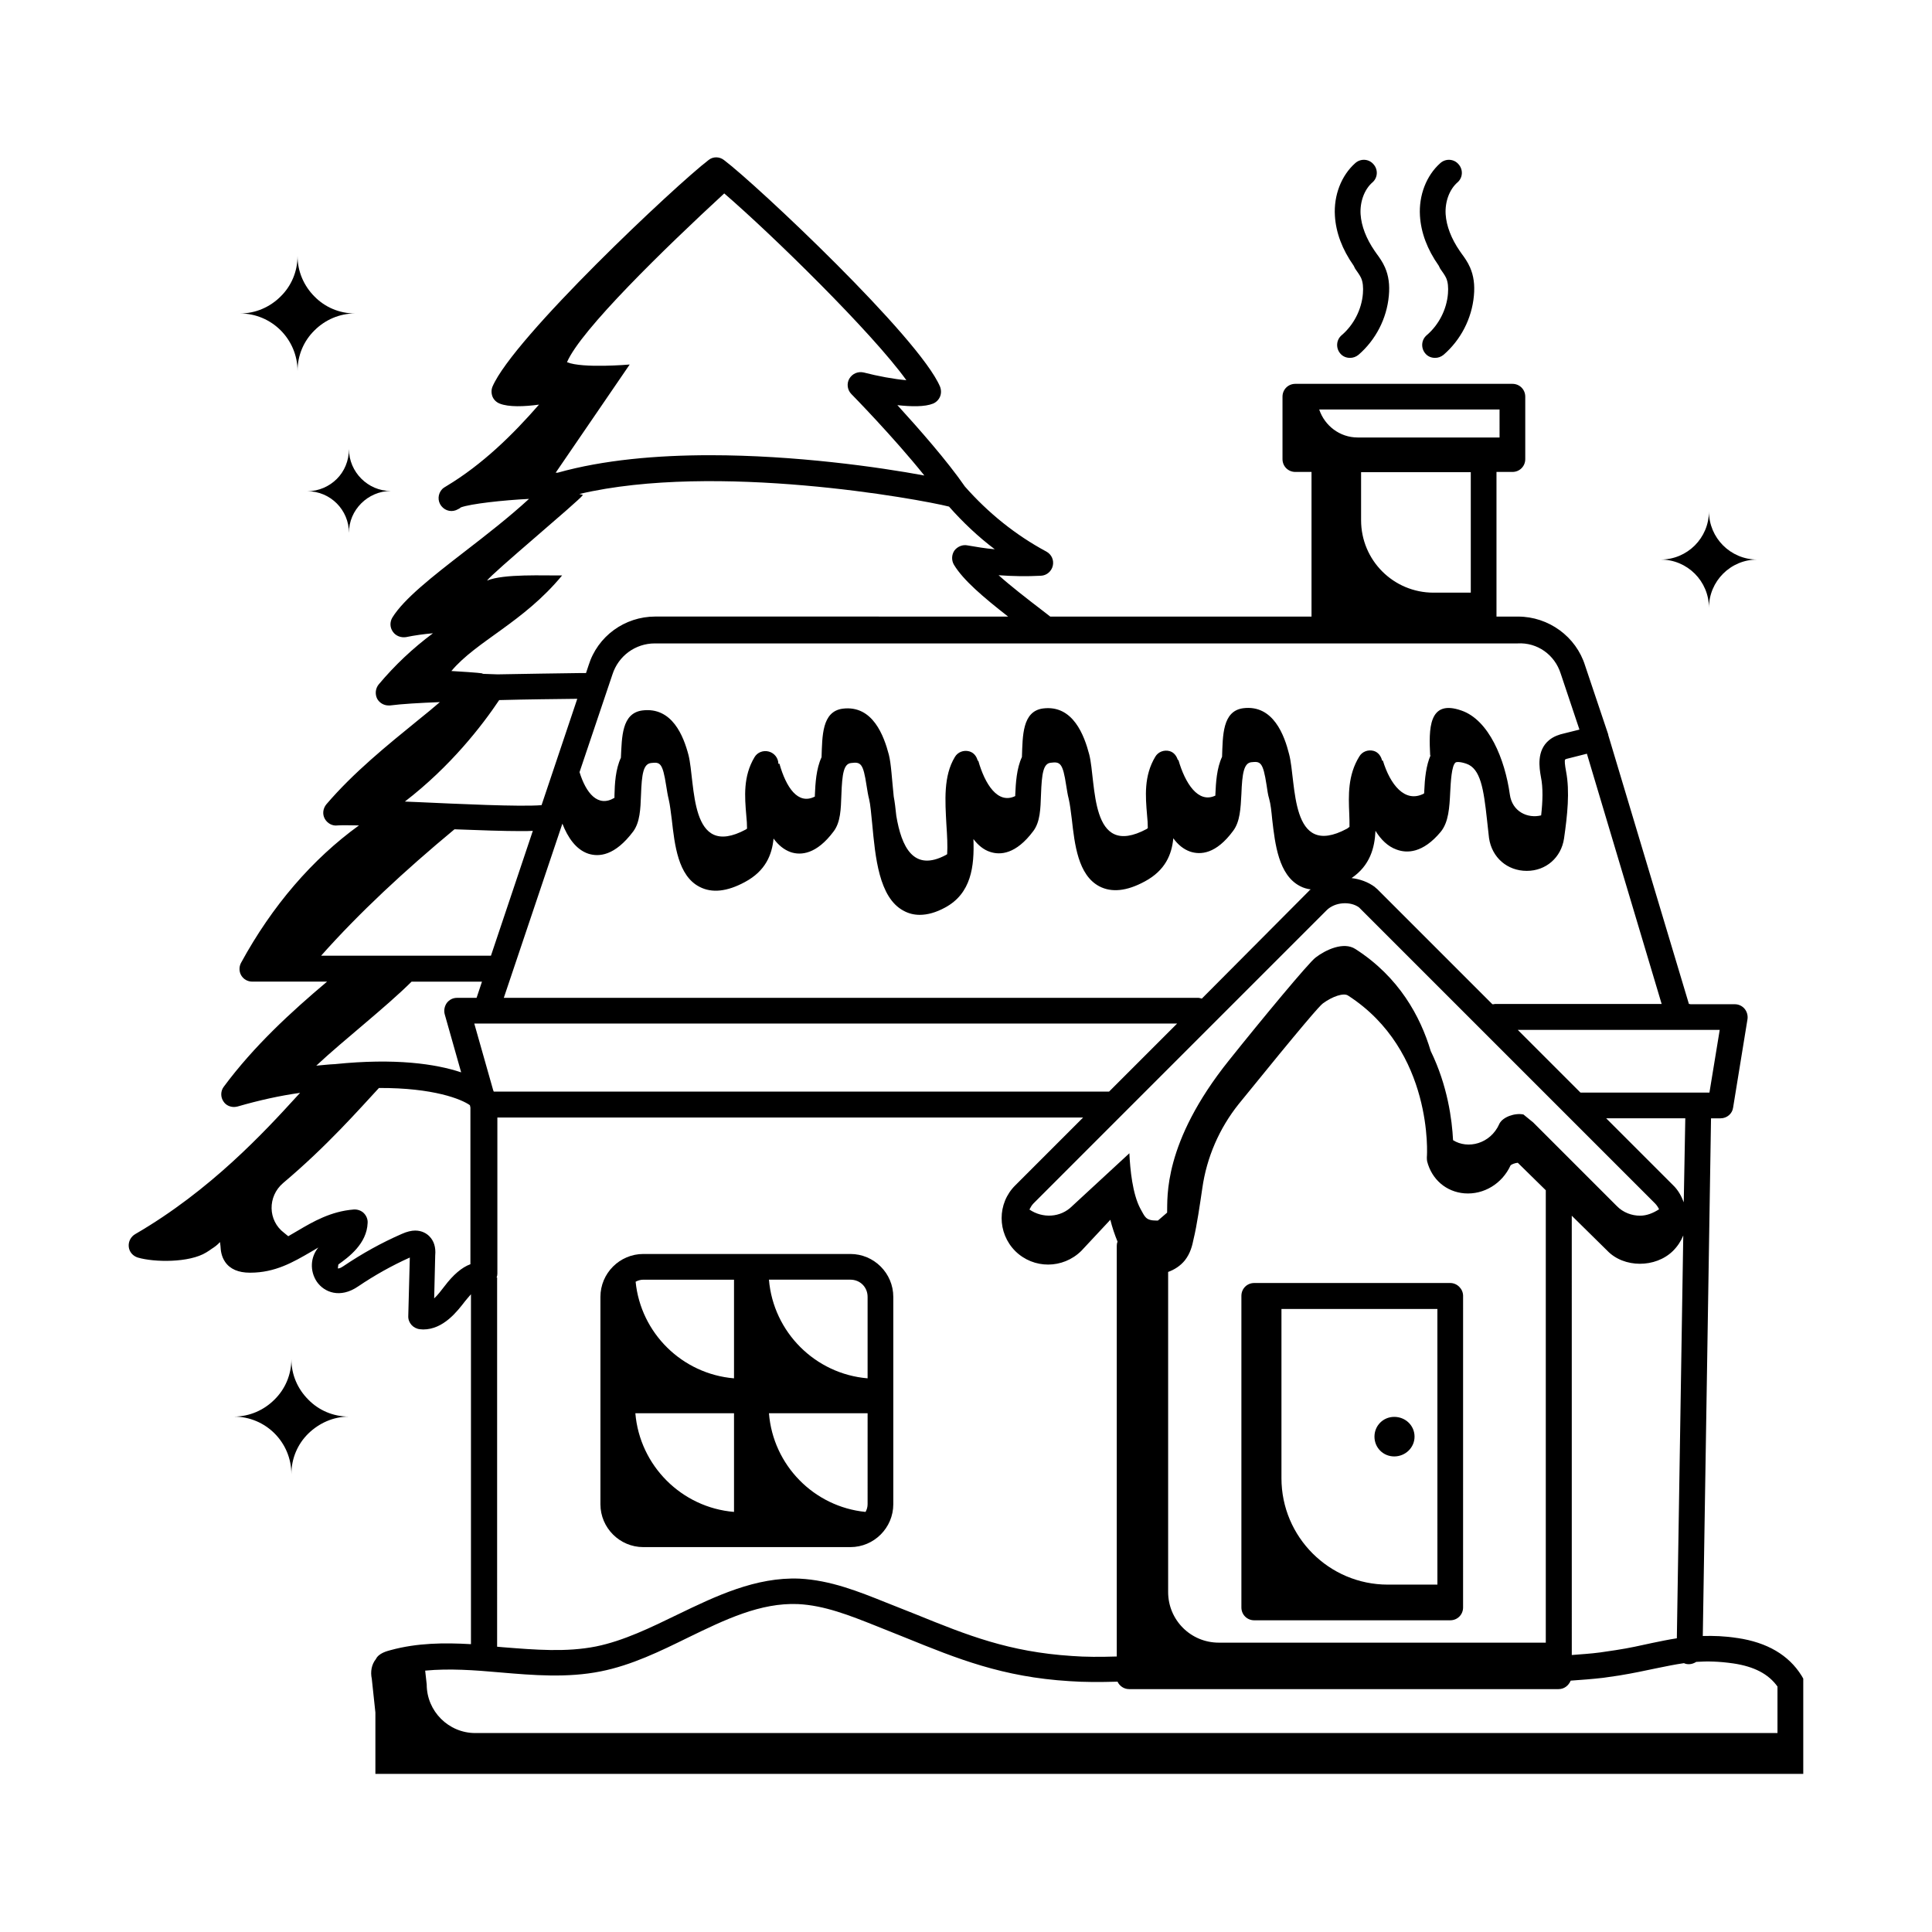 <?xml version="1.0" encoding="UTF-8"?>
<!-- Uploaded to: SVG Repo, www.svgrepo.com, Generator: SVG Repo Mixer Tools -->
<svg fill="#000000" width="800px" height="800px" version="1.1" viewBox="144 144 512 512" xmlns="http://www.w3.org/2000/svg">
 <g>
  <path d="m528.33 484.01h-51.945c-1.906 0-3.402 1.496-3.402 3.402v82.582c0 1.906 1.496 3.402 3.402 3.402h51.945c1.906 0 3.402-1.496 3.402-3.402l0.004-82.578c0-1.84-1.566-3.406-3.406-3.406zm-3.402 79.93h-13.141c-15.59 0-28.188-12.664-28.188-28.188v-44.867h41.324z"/>
  <path d="m314.49 554h54.871c6.262 0 11.371-5.106 11.371-11.371v-54.941c0-6.262-5.106-11.371-11.371-11.371h-54.871c-6.262 0-11.371 5.106-11.371 11.371v54.941c0 6.266 5.106 11.371 11.371 11.371zm24.031-9.328c-13.891-1.156-24.984-12.254-26.145-26.145h26.145zm35.402-2.039c0 0.75-0.203 1.43-0.543 2.043-13.684-1.363-24.508-12.391-25.598-26.145h26.145zm0-54.945v21.582c-13.891-1.156-24.984-12.254-26.145-26.145h21.582c2.59 0.004 4.562 1.977 4.562 4.562zm-35.402-4.559v26.145c-13.754-1.156-24.715-11.984-26.074-25.598 0.613-0.34 1.293-0.543 2.043-0.543z"/>
  <path d="m604.45 578.1c-3.473-0.543-6.398-0.613-9.191-0.543l2.18-137.19h2.519c1.703 0 3.133-1.227 3.336-2.859l3.812-23.422c0.137-0.953-0.137-1.973-0.75-2.723s-1.566-1.227-2.586-1.227h-11.711c-0.137 0-0.203-0.066-0.34-0.066h-0.137l-21.379-71.281v-0.137l-6.129-18.246c-2.383-7.691-9.668-13.004-17.77-13.004h-5.719v-38.332h4.223c1.906 0 3.402-1.496 3.402-3.402v-16.543c0-1.906-1.496-3.402-3.402-3.402h-57.531c-1.906 0-3.402 1.496-3.402 3.402v16.543c0 1.906 1.496 3.402 3.402 3.402h4.289v38.332h-69.238l-1.84-1.43c-4.356-3.336-8.578-6.606-11.848-9.531 3.676 0.273 7.422 0.34 11.234 0.137 1.496-0.066 2.793-1.156 3.133-2.656 0.34-1.496-0.34-2.996-1.703-3.746-8.238-4.426-15.453-10.281-21.582-17.227-4.699-6.809-12.254-15.387-17.906-21.582 3.676 0.41 7.285 0.477 9.465-0.41 0.816-0.34 1.496-1.02 1.84-1.84 0.34-0.816 0.34-1.77 0-2.656-5.516-13.004-48.68-53.582-57.258-60.047-1.227-0.953-2.926-0.953-4.086 0-8.578 6.535-51.742 47.113-57.258 60.047-0.34 0.816-0.34 1.77 0 2.656 0.34 0.816 1.02 1.496 1.906 1.84 2.383 0.953 6.469 0.816 10.418 0.273-6.875 7.898-14.977 15.863-24.508 21.582-0.477 0.273-0.887 0.543-1.156 0.816-1.156 1.227-1.293 3.133-0.203 4.492 1.09 1.363 2.926 1.703 4.426 0.816 0.273-0.137 0.543-0.273 0.75-0.477 2.586-0.953 11.164-1.906 18.043-2.246-5.176 4.766-11.301 9.531-16.953 13.891-8.715 6.738-16.203 12.594-19.266 17.566-0.68 1.156-0.68 2.586 0.137 3.746 0.75 1.09 2.109 1.633 3.473 1.43 2.316-0.477 4.766-0.816 7.148-1.02-5.309 3.949-10.078 8.441-14.367 13.547-0.887 1.09-1.02 2.586-0.41 3.812 0.613 1.09 1.77 1.77 2.996 1.77h0.41c3.133-0.41 7.898-0.68 13.207-0.887-1.84 1.566-3.676 3.133-5.582 4.629-8.441 6.875-17.227 13.957-24.508 22.469-0.887 1.09-1.09 2.586-0.41 3.812 0.68 1.227 2.043 1.973 3.402 1.77 0.816-0.066 2.926-0.066 5.652 0-12.324 8.918-23.012 21.309-31.25 36.426-0.543 1.02-0.543 2.316 0.066 3.336 0.613 1.02 1.703 1.633 2.926 1.633h19.812c-9.531 8.035-19.336 17.02-27.367 27.844-0.887 1.156-0.887 2.793-0.066 3.949 0.613 0.953 1.703 1.43 2.793 1.43 0.34 0 0.613-0.066 0.953-0.137 5.652-1.633 11.164-2.859 16.543-3.609-0.34 0.34-0.543 0.613-0.887 0.953-8.512 9.328-22.875 24.918-42.824 36.492-1.156 0.68-1.84 1.973-1.703 3.336 0.137 1.363 1.09 2.449 2.383 2.859 4.356 1.293 13.684 1.43 18.18-1.363 0.477-0.273 0.953-0.613 1.43-0.953 0.75-0.477 1.43-0.953 2.18-1.77 0.066 0.137 0.066 0.68 0.137 1.02 0.066 1.156 0.203 2.723 1.227 4.223 1.293 1.906 3.539 2.859 6.535 2.859h0.137c6.606 0 11.371-2.793 16.066-5.516 0.68-0.41 1.293-0.75 1.973-1.156-2.109 2.519-2.316 6.195-0.41 9.055 1.973 2.859 6.195 4.492 10.895 1.293 4.426-2.996 9.055-5.582 13.754-7.691l-0.41 15.523c-0.066 1.77 1.293 3.269 3.062 3.473 0.273 0 0.613 0.066 0.887 0.066 5.379 0 9.055-4.832 11.098-7.488 0.543-0.68 1.09-1.293 1.566-1.84v92.727c-7.082-0.41-14.23-0.34-21.242 1.566-1.02 0.273-3.199 0.816-3.949 2.383-1.156 1.43-1.496 3.336-1.09 5.242l0.953 8.918v16.273h28.594 0.137 319.51 0.137 30.023v-25.258l-0.477-0.816c-3.406-5.441-9.125-8.777-16.957-9.934zm-22.875 1.363c-2.793 0.613-5.785 1.293-9.395 1.84l-4.152 0.613c-2.519 0.34-5.039 0.477-7.488 0.68l-0.004-116.42 9.395 9.258c4.426 4.629 12.801 4.629 17.43 0.066 1.227-1.227 2.109-2.586 2.723-4.086l-1.703 106.75c-2.242 0.344-4.488 0.82-6.805 1.297zm-348.79-153.46c-1.633 0.066-3.336 0.273-4.969 0.41 7.352-6.875 18.18-15.25 25.258-22.262h18.656l-1.43 4.289h-5.176c-1.09 0-2.043 0.477-2.723 1.363-0.613 0.887-0.816 1.973-0.543 2.996l4.356 15.387c-6.742-2.254-17.5-3.82-33.43-2.184zm43.504-96.473c7.625-0.203 15.047-0.273 20.695-0.34l-6.195 18.449-3.269 9.734c-5.582 0.477-22.398-0.34-32.953-0.816-1.227-0.066-2.18-0.066-3.269-0.137 12.125-9.328 20.43-20.086 24.992-26.891zm186.21 79.109c-0.34-0.066-0.613-0.203-0.953-0.203h-184.03l15.523-46.16c1.43 3.676 3.609 6.875 6.875 7.965 2.793 0.887 7.012 0.613 11.914-5.922 1.77-2.449 1.906-5.922 2.043-9.602 0.203-5.652 0.613-8.238 2.656-8.512 2.383-0.273 3.062-0.137 4.016 5.992 0.203 1.293 0.41 2.586 0.68 3.676 0.34 1.43 0.543 3.336 0.816 5.379 0.75 6.606 1.633 14.844 7.352 17.77 3.269 1.703 7.285 1.293 12.051-1.293 5.445-2.926 7.148-7.215 7.559-11.508 1.227 1.703 2.793 2.996 4.562 3.609 2.656 0.887 6.809 0.613 11.371-5.516 1.84-2.449 1.906-5.922 2.043-9.668 0.203-5.652 0.613-8.238 2.586-8.441 2.586-0.34 3.199 0.137 4.086 5.992 0.203 1.293 0.41 2.586 0.68 3.609 0.34 1.363 0.543 3.879 0.816 6.535 0.816 8.715 1.77 19.539 8.305 23.012 1.363 0.75 2.793 1.09 4.289 1.09 2.043 0 4.289-0.613 6.672-1.906 7.012-3.746 7.828-10.961 7.559-18.18 1.227 1.633 2.723 2.859 4.426 3.402 2.656 0.887 6.809 0.68 11.438-5.516 1.84-2.449 1.906-5.922 2.043-9.668 0.203-5.652 0.613-8.238 2.586-8.441 2.519-0.34 3.199 0.137 4.086 5.992 0.203 1.293 0.41 2.586 0.68 3.609 0.34 1.43 0.543 3.336 0.816 5.379 0.75 6.606 1.633 14.773 7.285 17.77 3.269 1.703 7.285 1.293 12.051-1.293 5.445-2.926 7.148-7.148 7.559-11.438 1.227 1.703 2.723 2.926 4.492 3.539 2.723 0.887 6.809 0.68 11.371-5.516 1.84-2.449 1.973-5.992 2.18-9.734 0.203-5.582 0.68-8.168 2.586-8.441 2.449-0.273 3.133-0.137 4.086 6.059 0.203 1.293 0.34 2.519 0.68 3.609 0.41 1.43 0.613 3.402 0.816 5.516 0.75 6.535 1.703 14.707 7.352 17.633 0.887 0.477 1.84 0.75 2.859 0.887-0.203 0.137-0.41 0.273-0.543 0.477zm-233.46-11.301c10.145-11.438 22.195-22.602 35.402-33.566 7.082 0.273 13.07 0.477 17.566 0.477 1.156 0 2.246 0 3.199-0.066l-11.098 33.09-45.07-0.004zm45.82 35.945c-0.066-0.066-0.066-0.137-0.066-0.203l-0.066-0.066-5.039-17.77h186.27l-18.043 18.043zm166.8 5.856v0l22.262-22.262 31.656-31.656c2.18-2.18 6.262-2.449 8.578-0.75l31.25 31.25c0.137 0.137 0.273 0.273 0.41 0.41l23.215 23.215 23.555 23.555c0.477 0.477 0.816 1.02 1.09 1.566-1.566 1.02-3.269 1.703-5.039 1.703-2.18 0-4.492-0.816-6.195-2.586l-22.125-22.125-2.586-2.109c-2.316-0.477-5.445 0.68-6.332 2.383-0.066 0-0.066 0.066-0.066 0.137-2.383 5.309-8.375 6.738-12.254 4.289-0.273-5.379-1.43-14.434-5.922-23.625-2.723-9.121-8.375-19.609-19.949-27.027-3.133-2.043-7.898 0.203-10.555 2.246-1.77 1.293-14.297 16.406-22.945 27.234-17.566 21.922-16.273 36.426-16.406 40.371l-2.449 2.109h-0.273c-3.062 0-3.133-1.02-4.356-3.133-2.109-3.949-2.723-10.418-2.926-14.707l-15.184 14.023c-3.062 3.062-7.828 3.269-11.301 0.887 0.273-0.543 0.613-1.156 1.09-1.633zm112.06 140.18h-86.734c-7.422 0-13.414-5.992-13.414-13.414v-84.828c1.703-0.613 3.269-1.633 4.426-3.062 1.496-1.906 1.973-3.949 2.316-5.652 0.887-3.609 1.703-9.328 2.316-13.48 1.156-8.168 4.492-15.863 9.668-22.332 17.496-21.582 21.445-26.008 22.262-26.621 2.586-1.906 5.516-2.859 6.672-2.109 22.738 14.637 20.969 42.551 20.902 42.824 0 0.34 0 0.75 0.066 1.09 1.227 4.832 5.039 8.102 9.871 8.512 5.106 0.41 10.008-2.519 12.254-7.422 0.273-0.273 1.156-0.613 1.906-0.68l7.422 7.285v119.89zm36.492-116.7c-0.613-1.633-1.496-3.269-2.859-4.562l-17.703-17.703 20.973 0.004zm6.809-29.07h-2.859-0.066-0.066-31.184l-16.613-16.613h53.512zm-56.848-23.488c-0.137 0-0.203 0.066-0.34 0.066h-0.34l-30.5-30.5c-0.137-0.137-0.543-0.41-0.613-0.543-1.84-1.363-3.949-2.109-6.195-2.383 4.902-3.336 6.129-8.035 6.332-12.527 1.43 2.316 3.269 4.152 5.582 4.969 2.723 1.02 6.945 1.02 11.711-4.699 2.109-2.586 2.316-6.469 2.519-10.621 0.137-2.449 0.34-7.012 1.43-7.762 0.203-0.137 1.09-0.273 2.859 0.34 3.746 1.293 4.562 6.672 5.445 14.773 0.203 1.633 0.34 3.269 0.543 4.902 0.75 5.176 4.832 8.715 10.008 8.715 5.106 0 9.121-3.539 9.871-8.578 0.887-6.129 1.566-12.461 0.543-17.77-0.34-1.77-0.41-2.859-0.273-3.133 0.137-0.137 0.543-0.273 1.227-0.41l4.562-1.156 19.812 66.312zm17.43-87.555 4.969 14.844-4.086 1.02c-1.227 0.273-2.723 0.75-3.949 1.77-3.402 2.793-2.586 7.422-2.18 9.734 0.613 2.926 0.477 6.535 0.066 10.211-3.539 0.887-7.691-0.953-8.305-5.582-1.293-9.258-5.516-19.676-12.801-22.195-8.852-3.133-8.645 5.039-8.305 11.914 0.066-0.066 0.137-0.066 0.137-0.137-1.227 2.793-1.566 6.262-1.703 9.531 0 0.203 0 0.477-0.066 0.68-5.106 2.656-8.988-2.449-10.895-8.715h-0.203c-0.273-1.156-1.02-2.246-2.246-2.586-1.496-0.41-3.062 0.203-3.812 1.496-3.062 4.969-2.859 10.348-2.656 15.113 0.066 1.293 0.066 2.449 0.066 3.539-0.273 0.137-0.41 0.34-0.68 0.477-15.25 8.168-13.344-12.254-15.32-19.742-1.227-4.902-4.152-13.207-12.188-12.188-5.516 0.75-5.379 7.285-5.582 12.867-1.43 3.062-1.633 6.875-1.77 9.941v0.34c-4.562 2.18-8.035-3.269-9.805-9.465-0.066 0-0.066 0.066-0.137 0.066-0.34-1.09-1.02-2.043-2.18-2.383-1.496-0.41-3.062 0.203-3.812 1.496-3.062 5.106-2.586 10.555-2.18 15.387 0.137 1.293 0.203 2.449 0.203 3.539-0.137 0.066-0.203 0.137-0.273 0.203-15.25 8.168-13.344-12.254-15.25-19.742-1.293-4.902-4.223-13.207-12.254-12.188-5.516 0.75-5.379 7.285-5.582 12.867-1.43 3.062-1.633 6.945-1.77 10.008v0.34c-4.629 2.246-8.035-3.133-9.805-9.395-0.066 0-0.066 0.066-0.137 0.066-0.273-1.156-1.02-2.18-2.246-2.519-1.496-0.41-3.062 0.203-3.812 1.496-3.062 5.039-2.586 11.574-2.246 17.906 0.203 2.996 0.34 5.652 0.203 7.828-0.066 0.066-0.137 0.137-0.273 0.203-8.715 4.699-11.848-2.246-13.207-10.348-0.203-1.973-0.41-3.676-0.68-5.106-0.477-4.492-0.68-8.715-1.293-11.098-1.293-4.902-4.223-13.207-12.254-12.188-5.516 0.75-5.379 7.285-5.582 12.867-1.43 3.062-1.633 6.945-1.77 10.008v0.41c-4.492 2.316-7.625-2.449-9.395-8.715-0.066 0-0.137 0-0.273 0.066 0-1.496-1.02-2.859-2.519-3.269-1.496-0.41-3.062 0.203-3.812 1.496-3.062 5.106-2.586 10.555-2.18 15.387 0.137 1.293 0.203 2.449 0.203 3.539-0.137 0.066-0.203 0.137-0.273 0.203-15.184 8.168-13.344-12.254-15.25-19.742-1.293-4.902-4.289-12.801-12.254-11.777-5.445 0.75-5.379 7.012-5.652 12.527-1.43 3.062-1.633 6.875-1.703 9.941v0.68c-4.426 2.656-7.559-1.293-9.258-6.809l8.715-25.871c1.566-4.902 6.059-8.238 11.234-8.238h228.62c5.25-0.316 9.879 3.019 11.445 7.988zm-23.828-21.445h-9.871c-10.621 0-19.199-8.578-19.199-19.199v-12.73h29.07zm7.625-41.121h-37.582c-4.766 0-8.781-3.133-10.211-7.422h47.793zm-133.78 29.617c-2.449-0.203-4.832-0.613-7.215-1.02-1.227-0.273-2.656 0.273-3.473 1.363-0.75 1.09-0.816 2.586-0.137 3.746 2.449 4.086 7.828 8.645 14.367 13.754l-93.48-0.008c-8.168 0-15.32 5.242-17.703 12.938l-0.68 2.043h-1.906c-5.785 0.066-13.547 0.203-21.516 0.34-9.191-0.273 2.586 0-12.254-0.887 6.672-7.965 19.062-12.867 29.344-25.328-4.629 0.066-15.523-0.477-19.879 1.363 1.02-1.703 24.168-20.969 25.395-22.672-0.273-0.137-0.68-0.203-0.953-0.273 36.219-8.512 90.141 1.363 97.969 3.336 3.676 4.156 7.695 7.969 12.121 11.305zm-23.422-44.801c-3.269-0.273-7.625-1.09-11.301-2.043-1.496-0.34-2.996 0.273-3.812 1.633-0.75 1.293-0.543 2.996 0.543 4.086 0.137 0.137 11.164 11.371 19.336 21.582-12.117-2.246-34.246-5.379-56.781-5.379-14.023 0-28.254 1.227-40.371 4.629h-0.543l19.609-28.664s-12.461 1.09-16.613-0.613c3.609-8.512 25.871-30.16 41.668-44.73 12.727 10.965 39.277 36.973 48.266 49.5zm-100.49-0.27c-0.066 0.066-0.137 0.203-0.203 0.273 0.066-0.07 0.133-0.207 0.203-0.273zm-21.922 240.4c-0.887 1.156-1.77 2.316-2.723 3.199l0.273-11.371c0.203-2.18-0.34-3.879-1.566-5.106-0.68-0.68-1.906-1.496-3.746-1.496-0.953 0-2.18 0.273-3.539 0.887-5.309 2.316-10.484 5.176-15.523 8.578-0.887 0.613-1.363 0.613-1.43 0.543l0.137-1.02c2.656-1.906 7.559-5.445 7.762-11.031 0.066-0.953-0.34-1.906-1.02-2.586-0.68-0.68-1.703-1.02-2.656-0.953-6.059 0.477-10.758 3.199-14.91 5.652-0.816 0.477-1.633 0.953-2.449 1.43-0.34-0.273-0.68-0.543-1.09-0.887-4.356-3.269-4.426-9.668-0.273-13.207 11.641-9.805 20.152-19.539 25.395-25.191 14.5-0.066 21.922 2.996 24.102 4.562l0.137 0.613v41.531c-2.25 0.812-4.566 2.785-6.879 5.852zm13.82-2.316c0.137-0.34 0.203-0.68 0.203-1.02v-41.395h155.23l-17.973 17.973c-4.832 4.766-4.832 12.594 0 17.43 4.832 4.766 12.594 4.766 17.496-0.066l7.691-8.238c0.477 1.973 1.156 3.949 1.906 5.785-0.137 0.34-0.203 0.68-0.203 1.09v108.86c-4.356 0.137-8.375 0.137-11.914-0.137-16.68-1.09-27.574-5.445-41.324-11.031l-7.898-3.133c-7.285-2.926-14.773-5.922-22.945-6.332-11.574-0.477-22.195 4.629-32.34 9.531-7.012 3.402-14.23 6.945-21.582 8.441-7.898 1.566-16.066 0.887-24.715 0.203-0.477-0.066-1.02-0.066-1.496-0.137l0.004-97.828zm0.953 104.64c8.715 0.75 17.77 1.496 26.621-0.273 8.238-1.633 15.863-5.379 23.215-8.988 9.805-4.766 19.133-9.258 29.07-8.852 7.012 0.34 13.684 2.996 20.695 5.785l7.828 3.133c13.754 5.582 25.668 10.418 43.438 11.508 3.812 0.273 8.102 0.273 12.73 0.137 0.543 1.156 1.703 1.973 3.062 1.973h113.83c1.496 0 2.656-0.953 3.199-2.246 2.859-0.203 5.719-0.41 8.645-0.75l4.223-0.613c3.746-0.613 6.875-1.293 9.805-1.906 2.656-0.543 4.969-1.02 7.352-1.363 0.41 0.203 0.816 0.273 1.293 0.273h0.066c0.68 0 1.363-0.273 1.906-0.613 2.926-0.203 5.992-0.137 9.805 0.41 5.516 0.816 9.328 2.793 11.711 6.129v12.324h-345.1c-7.082 0-12.867-5.785-12.867-12.867-0.137-1.227-0.273-2.449-0.41-3.676 6.402-0.613 13.004-0.137 19.883 0.477z"/>
  <path d="m503.14 215.22c0.613 0.887 1.227 1.703 1.566 2.449 0.477 1.09 0.613 2.449 0.477 4.152-0.34 4.223-2.449 8.305-5.652 11.031-1.43 1.227-1.566 3.402-0.34 4.832 0.68 0.816 1.633 1.156 2.586 1.156 0.816 0 1.566-0.273 2.246-0.816 4.562-3.949 7.488-9.602 8.035-15.66 0.273-2.859-0.066-5.309-1.02-7.488-0.613-1.43-1.496-2.656-2.246-3.676l-0.477-0.68c-2.246-3.269-3.539-6.606-3.746-9.734-0.203-3.336 1.02-6.606 3.133-8.441 1.43-1.227 1.566-3.402 0.273-4.832-1.227-1.43-3.402-1.566-4.832-0.273-3.676 3.269-5.719 8.512-5.379 13.957 0.273 4.426 1.906 8.852 4.969 13.207z"/>
  <path d="m525.68 215.22c0.613 0.887 1.227 1.703 1.566 2.449 0.477 1.09 0.613 2.449 0.477 4.152-0.34 4.223-2.449 8.305-5.652 11.031-1.43 1.227-1.566 3.402-0.34 4.832 0.68 0.816 1.633 1.156 2.586 1.156 0.816 0 1.566-0.273 2.246-0.816 4.562-3.949 7.488-9.602 8.035-15.66 0.273-2.859-0.066-5.309-1.02-7.488-0.613-1.43-1.496-2.656-2.246-3.676l-0.477-0.68c-2.246-3.269-3.539-6.606-3.746-9.734-0.203-3.336 1.02-6.606 3.133-8.441 1.43-1.227 1.566-3.402 0.273-4.832-1.227-1.43-3.402-1.566-4.832-0.273-3.676 3.269-5.719 8.512-5.379 13.957 0.273 4.426 1.906 8.852 4.969 13.207z"/>
  <path d="m513.49 529.97c2.926 0 5.379-2.316 5.379-5.242 0-2.926-2.383-5.242-5.379-5.242-2.926 0-5.242 2.316-5.242 5.242 0 2.926 2.312 5.242 5.242 5.242z"/>
  <path d="m222.85 242.32c0-4.223 1.703-8.035 4.492-10.758 2.793-2.793 6.606-4.492 10.758-4.492-4.223 0-8.035-1.703-10.758-4.492-2.793-2.793-4.492-6.606-4.492-10.758 0 4.223-1.703 8.035-4.492 10.758-2.793 2.793-6.606 4.492-10.758 4.492 8.441 0 15.25 6.875 15.25 15.25z"/>
  <path d="m233.27 270.91c-1.973 1.973-4.766 3.269-7.828 3.269 6.129 0 11.031 4.969 11.031 11.031 0-3.062 1.227-5.785 3.269-7.828 1.973-1.973 4.766-3.269 7.828-3.269-3.062 0-5.785-1.227-7.828-3.269-1.973-1.973-3.269-4.766-3.269-7.828-0.004 3.129-1.23 5.922-3.203 7.894z"/>
  <path d="m225.71 514.92c-2.793-2.793-4.492-6.535-4.492-10.758 0 4.223-1.703 8.035-4.492 10.758-2.793 2.793-6.606 4.492-10.758 4.492 8.441 0 15.25 6.809 15.25 15.25 0-4.223 1.703-8.035 4.492-10.758 2.793-2.723 6.606-4.492 10.758-4.492-4.223 0-8.035-1.699-10.758-4.492z"/>
  <path d="m596.89 305.09c0-3.539 1.43-6.738 3.746-9.055s5.516-3.746 9.055-3.746c-3.539 0-6.738-1.43-9.055-3.746-2.316-2.316-3.746-5.516-3.746-9.055 0 3.539-1.43 6.738-3.746 9.055-2.316 2.316-5.516 3.746-9.055 3.746 7.078 0.004 12.801 5.723 12.801 12.801z"/>
 </g>
</svg>